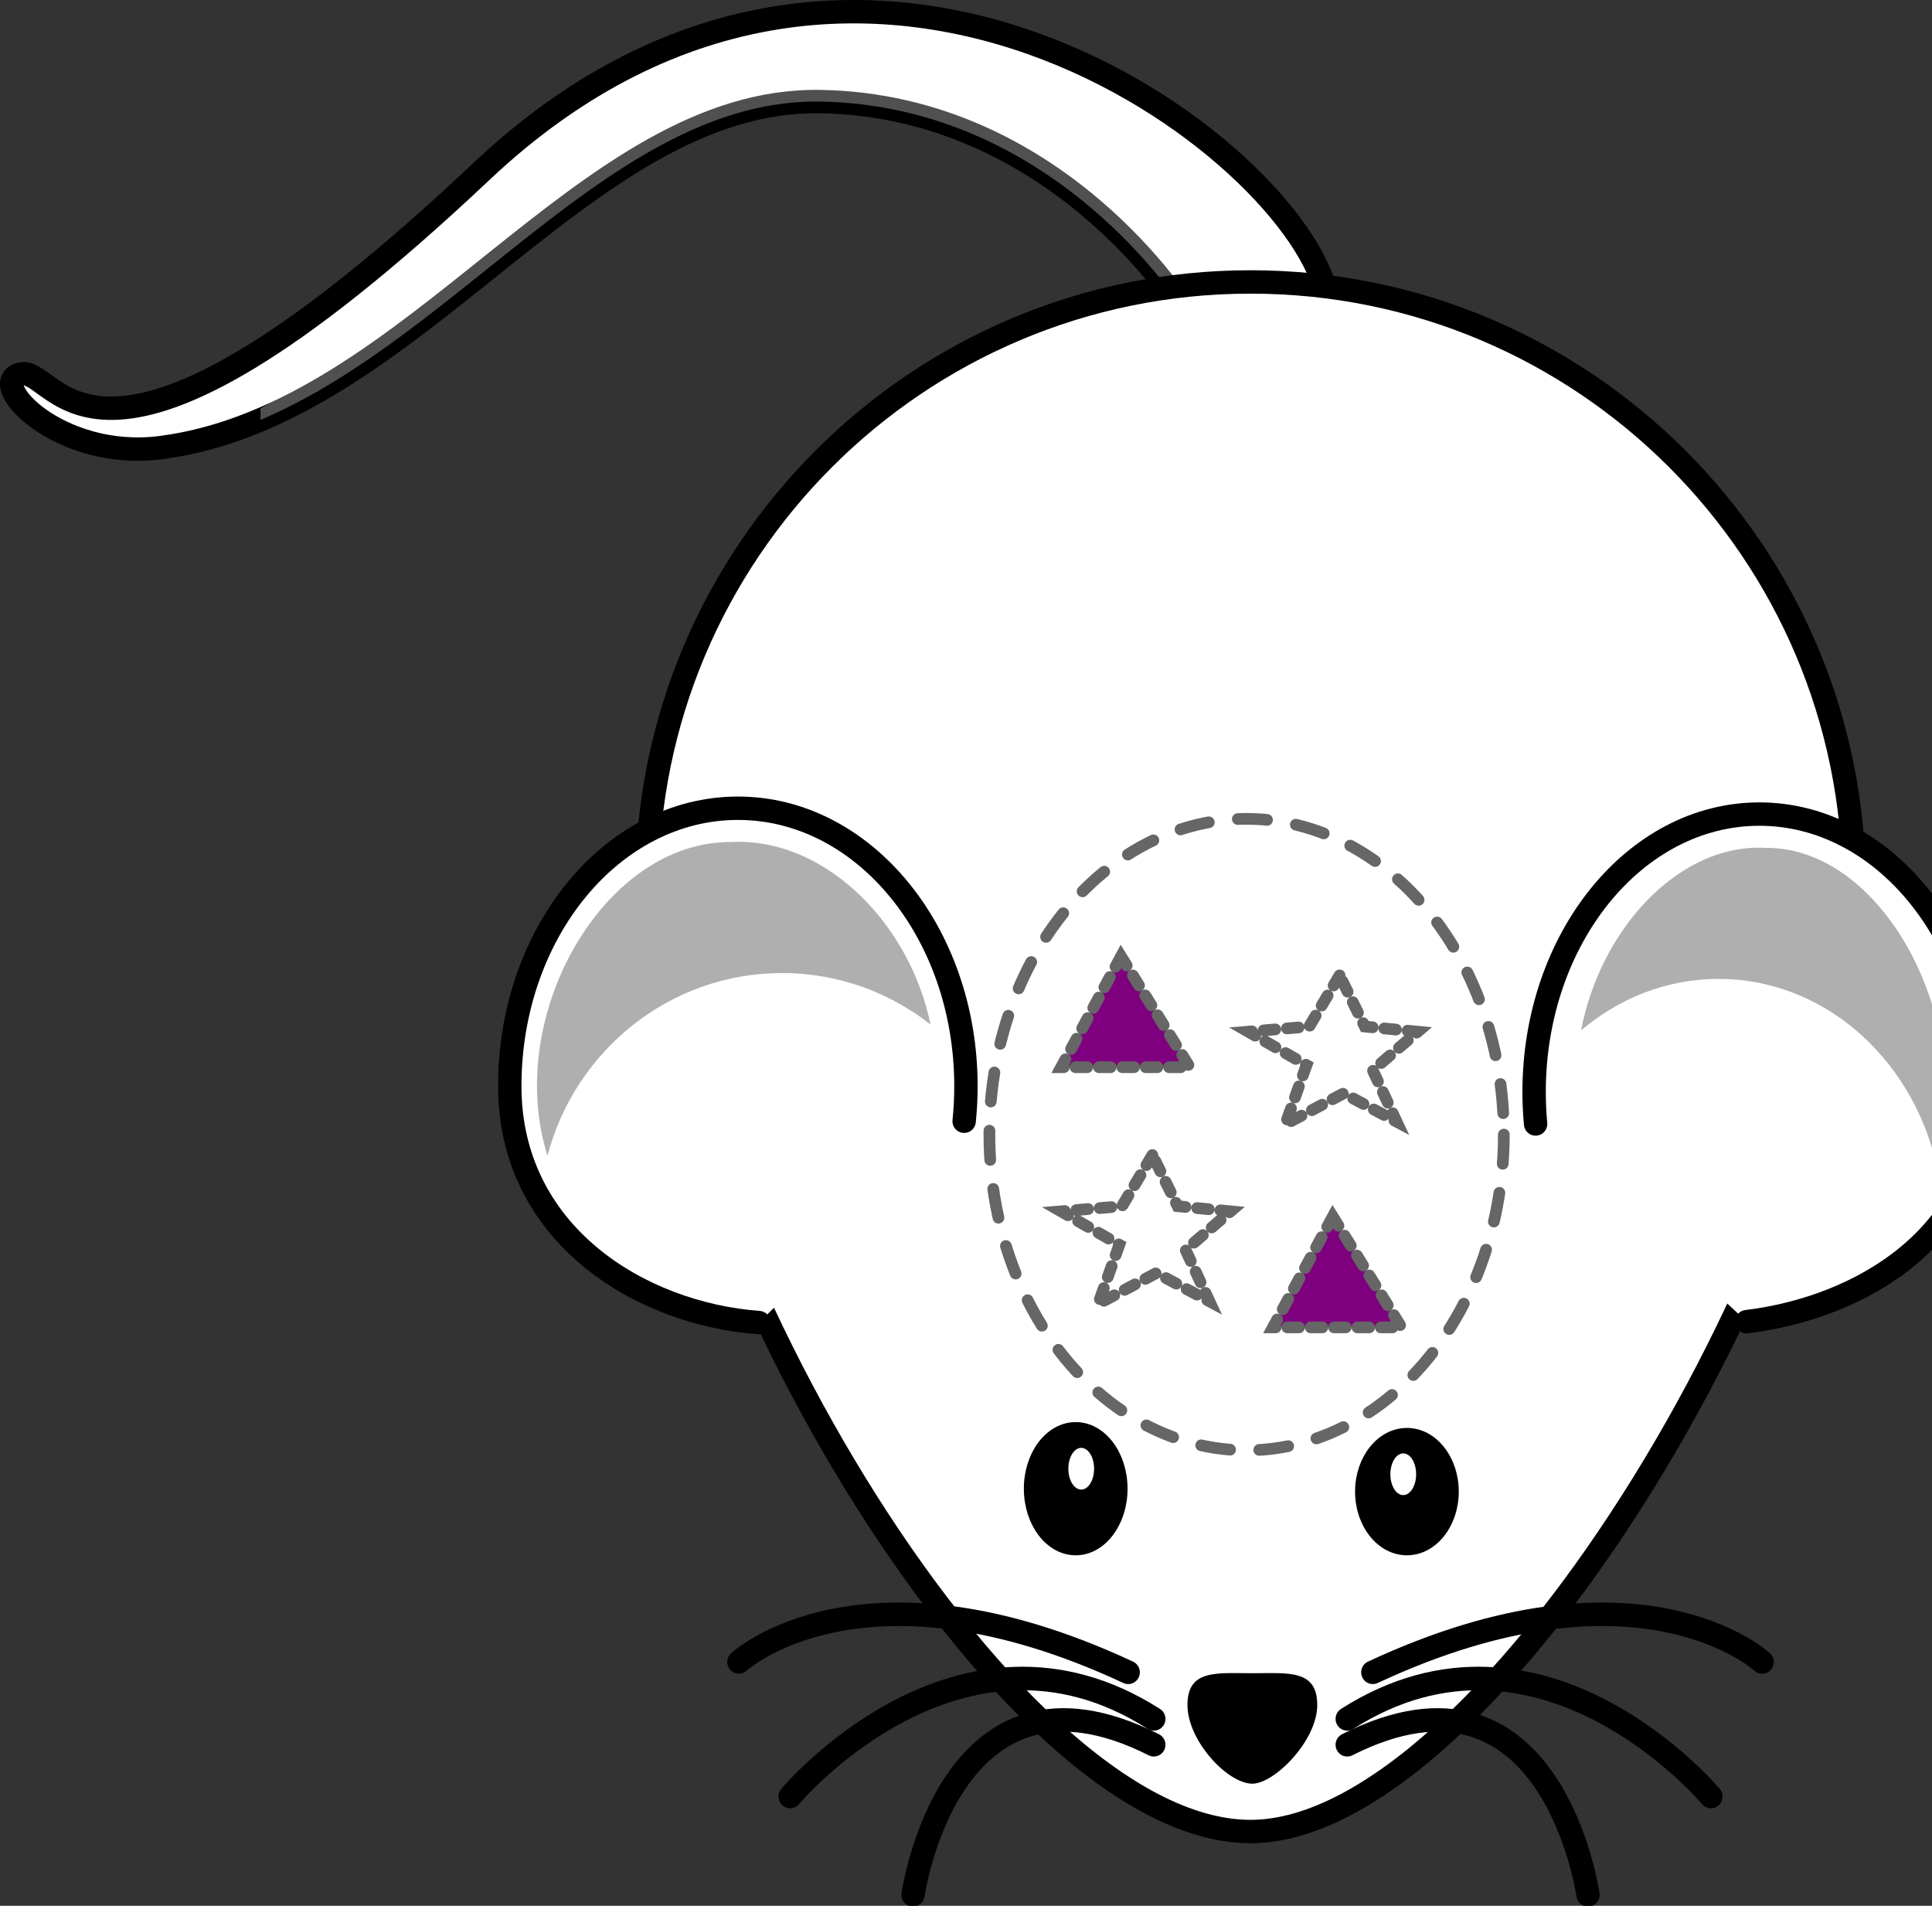 <?xml version="1.0"?><svg width="330.479" height="325.951" xmlns="http://www.w3.org/2000/svg">
 <rect width="100%" height="100%" fill="#333333" stroke="none"/>
 <title>mouse purple</title>
 <g>
  <title>Layer 1</title>
  <path d="m315.761,134.607c0.248,2.919 0.375,5.861 0.375,8.844c0,56.989 -61.795,161.813 -103.219,161.813c-38.84,-0 -92.731,-87.18 -101.906,-145.75c5.111,58.247 62.258,153.75 102.906,153.75c41.424,0 103.219,-104.823 103.219,-161.813c0,-5.739 -0.473,-11.359 -1.375,-16.844z" id="path3397" stroke-miterlimit="4" stroke-linecap="round" stroke-width="4" fill-rule="nonzero" fill-opacity="0.314" fill="#000000"/>
  <path d="m227.127,51.998c-1.888,-23.292 -78.061,-85.615 -144.79,-22.663c-66.729,62.952 -72.395,33.365 -78.69,34.624c-6.295,1.259 6.266,14.893 23.922,12.59c43.437,-5.666 72.395,-59.805 112.684,-59.175c40.598,0.634 62.323,35.883 62.323,35.883l24.551,-1.259z" id="path3264" stroke-miterlimit="4" stroke-width="4" stroke="#000000" fill-rule="evenodd" fill="#ffffff"/>
  <path d="m140.188,11.188c-18.054,0.209 -37.59,7.32 -56.281,26.062c-17.21,17.257 -29.88,27.168 -39.344,32.625l0,1.938c34.528,-14.648 60.886,-54.981 95.688,-54.438c40.598,0.634 62.312,35.875 62.312,35.875l9.438,-0.469c-7.283,-16.49 -36.785,-41.999 -71.812,-41.594z" id="path2407" stroke-miterlimit="4" stroke-width="4" fill-rule="evenodd" fill-opacity="0.314" fill="#ffffff"/>
  <path d="m317.149,151.462c0,56.989 -61.818,161.787 -103.242,161.787c-42.585,0 -103.242,-104.798 -103.242,-161.787c0,-56.989 46.252,-103.242 103.242,-103.242c56.989,0 103.242,46.252 103.242,103.242z" id="path2383" stroke-miterlimit="4" stroke-linecap="round" stroke-width="4" stroke="#000000" fill-rule="nonzero" fill="#ffffff"/>
  <path fill="#ffffff" stroke="#666666" stroke-width="2" stroke-dasharray="2,2" stroke-linejoin="null" stroke-linecap="round" d="m198.24,167.049l-10.24,17.951l22,0l-11.76,-17.951z" id="svg_7"/>
  <path d="m298.773,226.045c19.48,-2.365 40.706,-14.633 40.706,-39.281c0,-26.236 -17.263,-47.531 -38.531,-47.531c-21.268,0 -38.531,21.295 -38.531,47.531c0,1.844 0.087,3.679 0.253,5.469" id="path2386" stroke-miterlimit="4" stroke-linecap="round" stroke-width="4" stroke="#000000" fill-rule="nonzero" fill="#ffffff"/>
  <path d="m225.322,291.604c0,6.127 -7.334,13.462 -11.1,13.462c-4.238,0 -11.1,-7.335 -11.1,-13.462c0,-6.127 4.973,-5.432 11.1,-5.432c6.127,0 11.1,-0.695 11.1,5.432z" id="path2390" stroke-miterlimit="4" stroke-linecap="round" stroke-width="2" fill-rule="nonzero" fill="#000000"/>
  <path d="m191.874,254.612c0.002,5.738 -3.522,10.392 -7.869,10.392c-4.347,0 -7.871,-4.653 -7.869,-10.392c-0.002,-5.738 3.522,-10.392 7.869,-10.392c4.347,0 7.871,4.653 7.869,10.392z" id="path2397" stroke-miterlimit="4" stroke-linecap="round" stroke-width="2" stroke="#000000" fill-rule="nonzero" fill="#000000"/>
  <path d="m248.531,255.112c0.002,5.462 -3.522,9.892 -7.869,9.892c-4.347,0 -7.871,-4.429 -7.869,-9.892c-0.002,-5.462 3.522,-9.892 7.869,-9.892c4.347,0 7.871,4.429 7.869,9.892z" id="path2399" stroke-miterlimit="4" stroke-linecap="round" stroke-width="2" stroke="#000000" fill-rule="nonzero" fill="#000000"/>
  <path d="m187.152,251.197c0.001,1.97 -0.986,3.567 -2.203,3.567c-1.217,0 -2.204,-1.598 -2.203,-3.567c-0.001,-1.97 0.986,-3.567 2.203,-3.567c1.217,0 2.204,1.598 2.203,3.567l0,0z" id="path2401" stroke-miterlimit="4" stroke-linecap="round" stroke-width="2" fill-rule="nonzero" fill="#ffffff"/>
  <path d="m242.236,252.141c0.001,1.97 -0.986,3.567 -2.203,3.567c-1.217,0 -2.204,-1.598 -2.203,-3.567c-0.001,-1.97 0.986,-3.567 2.203,-3.567c1.217,0 2.204,1.598 2.203,3.567l0,0z" id="path2403" stroke-miterlimit="4" stroke-linecap="round" stroke-width="2" fill-rule="nonzero" fill="#ffffff"/>
  <path d="m300.418,144.982c-13.834,0.251 -26.659,14.095 -29.97,31.25c6.503,-5.513 14.663,-8.812 23.52,-8.812c17.8,-0 32.776,13.271 37.147,31.25c6.962,-23.957 -8.971,-53.861 -29.097,-53.656c-0.536,-0.031 -1.067,-0.041 -1.6,-0.031z" id="path2427" stroke-miterlimit="4" stroke-linecap="round" stroke-width="2" fill-rule="nonzero" fill-opacity="0.314" fill="#000000"/>
  <g transform="matrix(1.392,0,0,1.406,-239.247,-659.885)" id="g3221" stroke-miterlimit="4" stroke-linecap="round" stroke-width="2.86" stroke="#000000">
   <path d="m340.571,672.761c32.735,-15.109 47.844,-1.259 47.844,-1.259" id="path2445" stroke-miterlimit="4" stroke-linecap="round" stroke-width="2.86" stroke="#000000" fill-rule="evenodd" fill-opacity="0.75" fill="none"/>
   <path d="m337.424,678.426c23.922,-15.109 44.696,9.443 44.696,9.443" id="path2447" stroke-miterlimit="4" stroke-linecap="round" stroke-width="2.86" stroke="#000000" fill-rule="evenodd" fill-opacity="0.75" fill="none"/>
   <path d="m337.424,681.574c25.181,-12.59 29.588,18.256 29.588,18.256" id="path2449" stroke-miterlimit="4" stroke-linecap="round" stroke-width="2.86" stroke="#000000" fill-rule="evenodd" fill-opacity="0.75" fill="none"/>
  </g>
  <g transform="matrix(-1.392,0,0,1.406,667.061,-659.885)" id="g3384" stroke-miterlimit="4" stroke-linecap="round" stroke-width="2.86" stroke="#000000">
   <path d="m340.571,672.761c32.735,-15.109 47.844,-1.259 47.844,-1.259" id="path3386" stroke-miterlimit="4" stroke-linecap="round" stroke-width="2.86" stroke="#000000" fill-rule="evenodd" fill-opacity="0.75" fill="none"/>
   <path d="m337.424,678.426c23.922,-15.109 44.696,9.443 44.696,9.443" id="path3388" stroke-miterlimit="4" stroke-linecap="round" stroke-width="2.86" stroke="#000000" fill-rule="evenodd" fill-opacity="0.75" fill="none"/>
   <path d="m337.424,681.574c25.181,-12.59 29.588,18.256 29.588,18.256" id="path3390" stroke-miterlimit="4" stroke-linecap="round" stroke-width="2.86" stroke="#000000" fill-rule="evenodd" fill-opacity="0.75" fill="none"/>
  </g>
  <path d="m164.922,191.764c0.203,-1.962 0.308,-3.972 0.308,-6c0,-26.236 -17.46,-47.531 -39.003,-47.531c-21.543,0 -39.028,21.295 -39.028,47.531c0,25.256 22.188,38.929 42.616,40.438" id="path2388" stroke-miterlimit="4" stroke-linecap="round" stroke-width="4" stroke="#000000" fill-rule="nonzero" fill="#ffffff"/>
  <path d="m126.809,143.982c14.944,0.251 28.797,14.095 32.374,31.25c-7.024,-5.513 -15.84,-8.812 -25.407,-8.812c-19.228,-0 -35.405,13.271 -40.127,31.25c-7.52,-23.957 9.691,-53.861 31.431,-53.656c0.579,-0.031 1.153,-0.041 1.729,-0.031z" id="path3405" stroke-miterlimit="4" stroke-linecap="round" stroke-width="2" fill-rule="nonzero" fill-opacity="0.314" fill="#000000"/>
  <ellipse fill="#7f7f7f" stroke-dasharray="2,2" stroke-linejoin="null" stroke-linecap="round" cx="196.24" cy="226.049" id="svg_4" ry="1"/>
  <ellipse fill="#ffffff" stroke="#666666" stroke-width="2" stroke-linecap="round" cx="213.24" cy="194.049" id="svg_5" rx="44" ry="54" stroke-dasharray="5,5"/>
  <path fill="#7f007f" stroke="#666666" stroke-width="2" stroke-dasharray="2,2" stroke-linejoin="null" stroke-linecap="round" d="m191.76,163.573l-10.24,18.951l22,0l-11.76,-18.951z" id="svg_8"/>
  <ellipse ry="21.5" rx="28" id="svg_1" cy="215.549" cx="212.24" stroke-linecap="round" stroke-linejoin="null" stroke-dasharray="2,2" stroke-width="2" fill="#ffffff"/>
  <path fill="#7f007f" stroke="#666666" stroke-width="2" stroke-dasharray="2,2" stroke-linejoin="null" stroke-linecap="round" d="m227.979,208.073l-10.24,18.951l22,0l-11.76,-18.951z" id="svg_9"/>
  <path fill="#ffffff" stroke="#666666" stroke-width="2" stroke-dasharray="2,2" stroke-linejoin="null" stroke-linecap="round" d="m197.123,197.549l-5.202,8.748l-10.422,0.879l9.969,5.714l-3.625,10.11l9.969,-5.275l9.062,4.835l-4.078,-8.791l7.703,-6.593l-9.062,-0.879l-4.314,-8.748z" id="svg_10"/>
  <path fill="#ffffff" stroke="#666666" stroke-width="2" stroke-dasharray="2,2" stroke-linejoin="null" stroke-linecap="round" d="m229.144,166.823l-5.202,8.748l-10.422,0.879l9.969,5.714l-3.625,10.11l9.969,-5.275l9.062,4.835l-4.078,-8.791l7.703,-6.593l-9.062,-0.879l-4.314,-8.748z" id="svg_12"/>
 </g>
</svg>